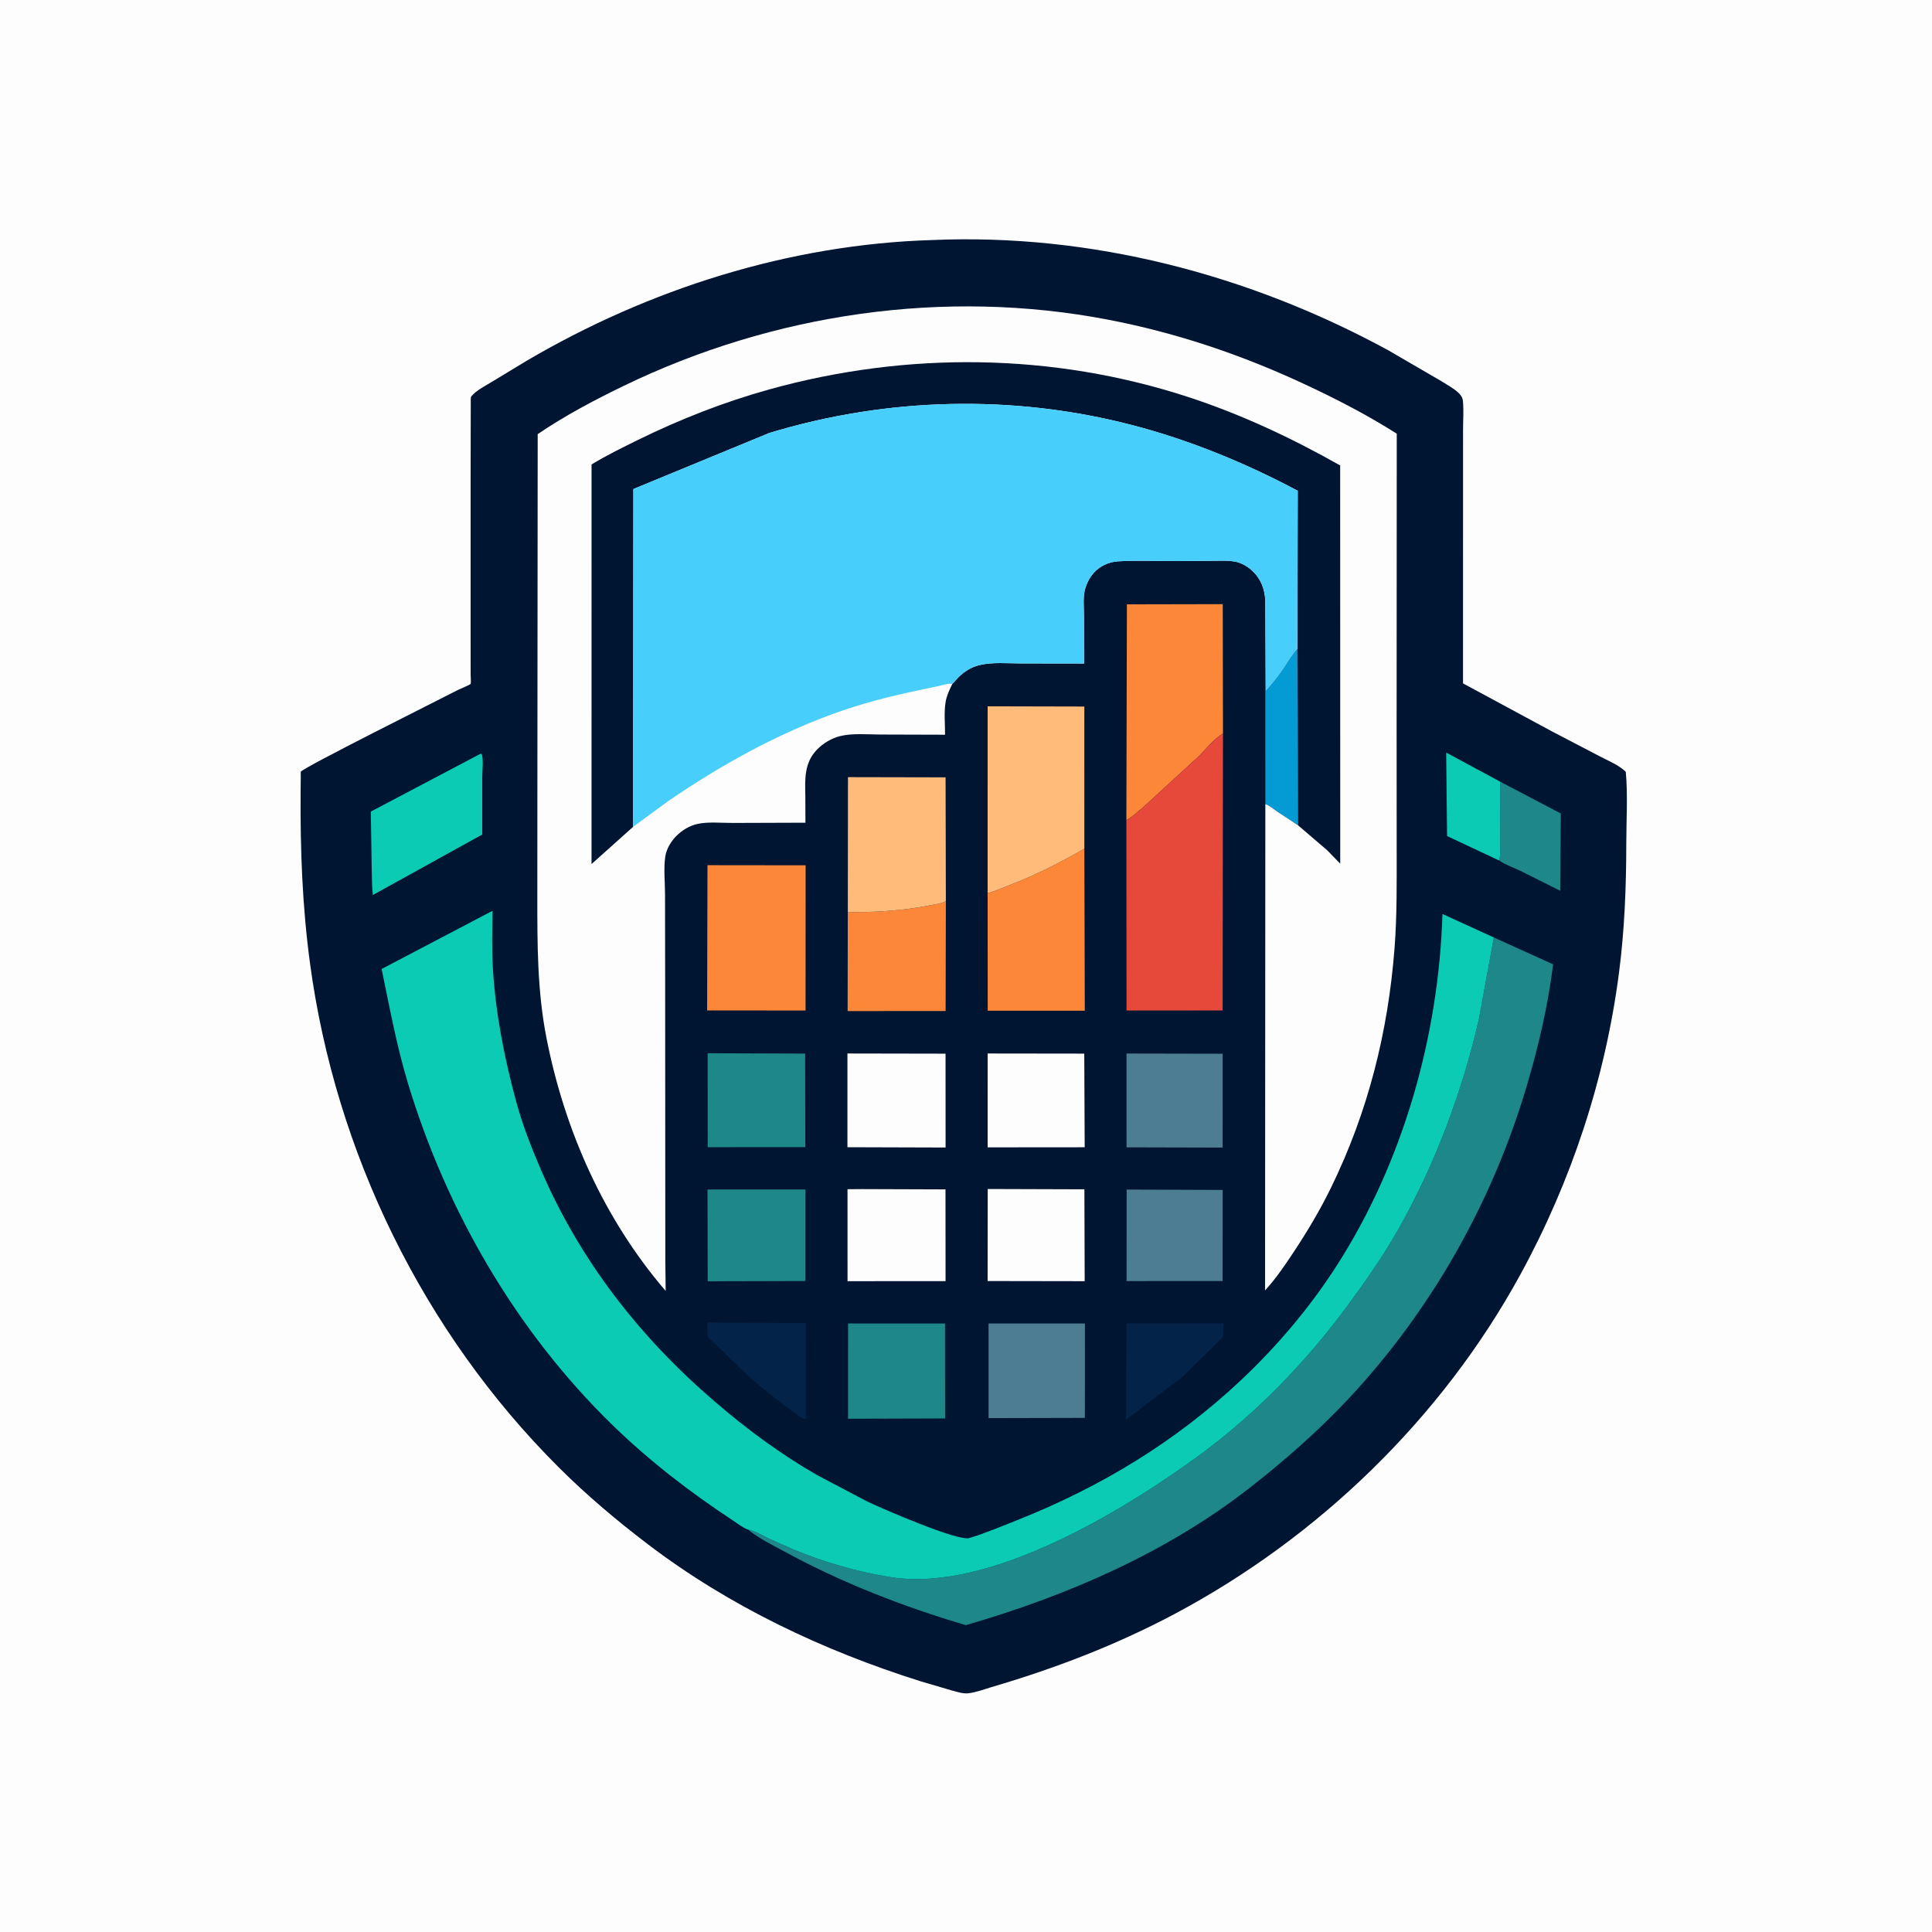 <svg version="1.1" xmlns="http://www.w3.org/2000/svg" style="display: block;" viewBox="0 0 2048 2048" width="1024" height="1024">
<path transform="translate(0,0)" fill="rgb(253,253,253)" d="M -0 -0 L 2048 0 L 2048 2048 L -0 2048 L -0 -0 z"/>
<path transform="translate(0,0)" fill="rgb(0,21,50)" d="M 988.187 254.448 C 1156.59 247.18 1324.66 291.15 1472.08 371.58 L 1528.41 404.355 C 1534.13 408.029 1540.96 411.613 1545.89 416.271 C 1548.58 418.801 1550.42 421.401 1550.77 425.157 C 1551.69 435.147 1550.89 445.951 1550.9 456.013 L 1550.89 520.815 L 1550.85 724.421 L 1645.23 775.356 L 1695.67 801.663 C 1704.71 806.42 1716.11 810.959 1723.4 818.145 C 1725.66 843.033 1723.94 869.488 1723.92 894.528 C 1723.88 940.336 1722.11 985.831 1716.19 1031.29 C 1701.56 1143.73 1665.78 1252.18 1611.38 1351.56 C 1528.25 1503.47 1397.6 1629.87 1244.8 1711.04 C 1182.73 1744.01 1117.73 1768.86 1050.35 1788.6 C 1042.73 1790.96 1034.14 1794.1 1026.23 1794.97 C 1020.78 1795.58 1013.93 1793.28 1008.67 1791.87 L 975.907 1782.25 C 872.599 1749.7 773.396 1702.86 686.935 1637.09 C 653.674 1611.78 621.867 1584.97 592.261 1555.44 C 448.905 1412.44 355.693 1221.86 328.637 1021.31 C 320.448 960.618 318.267 901.274 318.658 840.075 L 318.821 822.807 C 318.83 822.104 318.687 818.486 318.883 818.076 C 320.9 813.854 466.458 741.243 485.325 731.437 C 487.149 730.489 498.23 726.002 498.904 724.916 C 499.409 724.104 498.897 716.146 498.896 714.772 L 498.871 680.771 L 498.862 510.718 L 499.038 422.994 C 499.078 421.516 499.041 420.803 500.044 419.66 C 505.45 413.499 514.438 409.037 521.345 404.786 L 557.917 382.647 C 687.895 306.251 837 258.99 988.187 254.448 z"/>
<path transform="translate(0,0)" fill="rgb(11,203,180)" d="M 1589.58 912.39 L 1533.98 886.243 L 1533.02 797.793 L 1590.18 828.582 L 1590.3 883.559 C 1590.22 893.023 1590.72 903.028 1589.58 912.39 z"/>
<path transform="translate(0,0)" fill="rgb(4,155,212)" d="M 1341.24 636.302 L 1341.31 637.147 L 1341.83 732.046 C 1348.49 724.588 1354.69 716.944 1360.29 708.655 C 1365.13 701.498 1369.27 693.861 1375.3 687.572 L 1375.89 874.782 L 1354.12 860.446 C 1350.16 857.742 1345.87 853.93 1341.32 852.379 L 1341.24 636.302 z"/>
<path transform="translate(0,0)" fill="rgb(29,135,138)" d="M 1590.18 828.582 L 1654.54 862.336 L 1653.88 944.271 L 1611.68 923.159 C 1604.8 919.8 1595.81 916.725 1589.58 912.39 C 1590.72 903.028 1590.22 893.023 1590.3 883.559 L 1590.18 828.582 z"/>
<path transform="translate(0,0)" fill="rgb(3,35,73)" d="M 1194.11 1402.88 L 1297.03 1402.79 L 1296.43 1417.3 L 1254.28 1458.82 L 1193.67 1504.95 L 1194.11 1402.88 z"/>
<path transform="translate(0,0)" fill="rgb(3,35,73)" d="M 749.81 1401.99 L 854.087 1402.54 L 854.147 1503.5 L 852.585 1504.5 C 843.95 1499.48 835.661 1492.76 827.705 1486.7 C 815.726 1477.57 803.775 1468.21 792.666 1458.02 L 749.976 1416.92 L 749.81 1401.99 z"/>
<path transform="translate(0,0)" fill="rgb(76,125,146)" d="M 1194.29 1260.99 L 1296.1 1261.39 L 1296.02 1357.94 L 1194.21 1358 L 1194.29 1260.99 z"/>
<path transform="translate(0,0)" fill="rgb(253,253,253)" d="M 1047.03 1260.39 L 1149.51 1260.72 L 1149.81 1358.12 L 1046.91 1357.95 L 1047.03 1260.39 z"/>
<path transform="translate(0,0)" fill="rgb(29,135,138)" d="M 749.99 1260.9 L 853.835 1260.93 L 853.784 1357.93 L 750.185 1358.2 L 749.99 1260.9 z"/>
<path transform="translate(0,0)" fill="rgb(253,253,253)" d="M 913.251 1260.5 L 1002.26 1260.8 L 1002.34 1358.07 L 990.25 1358.05 L 898.422 1358.12 L 898.393 1260.62 L 913.251 1260.5 z"/>
<path transform="translate(0,0)" fill="rgb(76,125,146)" d="M 1194.14 1116.79 L 1296.08 1116.99 L 1296.05 1216.48 L 1194.16 1216.21 L 1194.14 1116.79 z"/>
<path transform="translate(0,0)" fill="rgb(253,253,253)" d="M 1046.96 1116.75 L 1149.37 1116.88 L 1149.81 1216.15 L 1046.94 1216.24 L 1046.96 1116.75 z"/>
<path transform="translate(0,0)" fill="rgb(76,125,146)" d="M 1047.9 1402.98 L 1150.09 1402.96 L 1150.02 1503.01 L 1047.93 1503.25 L 1047.9 1402.98 z"/>
<path transform="translate(0,0)" fill="rgb(29,135,138)" d="M 750.133 1116.49 L 853.479 1116.85 L 853.631 1216.01 L 750.199 1216.06 L 750.133 1116.49 z"/>
<path transform="translate(0,0)" fill="rgb(11,203,180)" d="M 508.434 799.5 L 510.461 798.968 C 512.764 804.363 511.191 817.089 511.194 823.275 L 511.179 884.621 L 395.235 948.759 C 394.143 939.927 394.355 930.548 394.05 921.638 L 393.07 860.307 L 508.434 799.5 z"/>
<path transform="translate(0,0)" fill="rgb(253,253,253)" d="M 898.319 1116.75 L 1002.32 1116.94 L 1002.36 1216.42 L 898.314 1216.1 L 898.319 1116.75 z"/>
<path transform="translate(0,0)" fill="rgb(29,135,138)" d="M 898.977 1402.93 L 1001.79 1402.98 L 1001.89 1503.62 L 898.951 1503.93 L 898.977 1402.93 z"/>
<path transform="translate(0,0)" fill="rgb(252,135,57)" d="M 898.71 966.794 C 927.469 967.353 956.661 965.348 984.909 959.852 C 990.5 958.765 997.783 958.085 1002.66 955.085 L 1002.4 1071.71 L 898.525 1071.79 L 898.71 966.794 z"/>
<path transform="translate(0,0)" fill="rgb(254,187,122)" d="M 898.71 966.794 L 898.873 823.799 L 1002.36 824.017 L 1002.66 955.085 C 997.783 958.085 990.5 958.765 984.909 959.852 C 956.661 965.348 927.469 967.353 898.71 966.794 z"/>
<path transform="translate(0,0)" fill="rgb(252,135,57)" d="M 1149.46 899.608 L 1149.93 1071.4 L 1047.01 1071.39 L 1046.92 946.901 C 1055 944.674 1062.79 941.054 1070.62 938.045 C 1097.98 927.524 1124.11 914.272 1149.46 899.608 z"/>
<path transform="translate(0,0)" fill="rgb(252,135,57)" d="M 749.962 917.135 L 853.997 917.251 L 853.935 1071.19 L 749.582 1071.11 L 749.962 917.135 z"/>
<path transform="translate(0,0)" fill="rgb(254,187,122)" d="M 1046.92 946.901 L 1046.94 748.722 L 1149.43 748.956 L 1149.46 899.608 C 1124.11 914.272 1097.98 927.524 1070.62 938.045 C 1062.79 941.054 1055 944.674 1046.92 946.901 z"/>
<path transform="translate(0,0)" fill="rgb(252,135,57)" d="M 1193.99 869.388 L 1194.56 640.627 L 1296.18 640.419 L 1296.41 777.558 C 1287.2 782.812 1278.35 794.097 1270.78 801.664 L 1213.76 853.949 C 1207.85 858.902 1200.75 865.776 1193.99 869.388 z"/>
<path transform="translate(0,0)" fill="rgb(230,72,58)" d="M 1296.41 777.558 L 1296.06 1071.15 L 1194.15 1071.18 L 1193.99 869.388 C 1200.75 865.776 1207.85 858.902 1213.76 853.949 L 1270.78 801.664 C 1278.35 794.097 1287.2 782.812 1296.41 777.558 z"/>
<path transform="translate(0,0)" fill="rgb(29,135,138)" d="M 1583.54 993.771 L 1646.39 1022.25 C 1640.97 1065.89 1631.04 1108.48 1618.59 1150.62 C 1582.12 1274.15 1517.21 1389.26 1428.94 1483.33 C 1397.08 1517.29 1361.38 1548.56 1324.69 1577.2 C 1236.42 1646.09 1130.79 1691.78 1023.82 1722.72 C 957.924 1703.34 891.1 1677.31 830.776 1644.26 C 818.304 1637.43 803.995 1630.68 793.122 1621.52 C 800.837 1622.94 807.462 1627.3 814.436 1630.68 L 840.472 1642.27 C 872.803 1655.7 906.438 1665.58 941 1671.32 L 944.671 1671.93 C 1048.48 1688.12 1190.36 1601.83 1270.79 1543.02 C 1330 1499.73 1382.73 1445.68 1426.37 1386.85 C 1446.05 1360.32 1465.01 1333.37 1481.4 1304.64 C 1520.77 1235.65 1549.76 1158.03 1567.61 1080.71 L 1583.54 993.771 z"/>
<path transform="translate(0,0)" fill="rgb(11,203,180)" d="M 793.122 1621.52 C 788.017 1619.89 781.403 1614.74 776.859 1611.74 C 731.14 1581.58 688.503 1548.78 649.193 1510.54 C 547.531 1411.66 473.434 1283.88 432.5 1148.54 C 420.384 1108.48 413.028 1068.04 404.537 1027.16 L 522.051 965.518 C 521.873 985.801 521.283 1006.41 522.496 1026.65 C 525.368 1074.6 534.689 1121.69 547.243 1167.97 C 553.789 1192.1 563.147 1216.05 572.99 1239 C 614.588 1335.98 677.962 1417.3 757.871 1485.9 C 791.7 1514.94 827.652 1541.62 866.398 1563.8 L 919.504 1591.76 C 934.317 1598.85 1015.4 1634.06 1027.42 1630.42 C 1044.97 1625.1 1061.84 1617.91 1078.88 1611.15 C 1166.78 1576.24 1245.92 1528.36 1314.96 1463.52 C 1353.25 1427.56 1387.93 1386.7 1416.4 1342.52 C 1487.11 1232.79 1525.04 1098.91 1529.07 968.856 L 1583.54 993.771 L 1567.61 1080.71 C 1549.76 1158.03 1520.77 1235.65 1481.4 1304.64 C 1465.01 1333.37 1446.05 1360.32 1426.37 1386.85 C 1382.73 1445.68 1330 1499.73 1270.79 1543.02 C 1190.36 1601.83 1048.48 1688.12 944.671 1671.93 L 941 1671.32 C 906.438 1665.58 872.803 1655.7 840.472 1642.27 L 814.436 1630.68 C 807.462 1627.3 800.837 1622.94 793.122 1621.52 z"/>
<path transform="translate(0,0)" fill="rgb(253,253,253)" d="M 1009.53 724.978 C 1006.5 731.05 1003.51 737.362 1002.39 744.115 C 1000.57 755.008 1001.83 767.716 1001.8 778.836 L 933.141 778.628 C 919.558 778.603 903.678 777.038 890.508 780.301 C 881.477 782.54 872.659 787.858 866.173 794.5 C 852.437 808.568 853.298 825.587 853.689 843.716 L 853.794 872.097 L 776.765 872.355 C 765.003 872.408 750.174 870.849 738.801 873.541 C 730.57 875.49 723.061 880.1 717.116 886.036 C 711.165 891.98 706.355 899.971 705.161 908.401 C 703.401 920.836 704.946 935.524 704.963 948.201 L 705.081 1038.25 L 705.26 1335.07 L 705.646 1368.46 C 640.211 1292.22 598.594 1198.58 579.3 1100.38 C 569.451 1050.26 569.576 1000.82 569.59 950.024 L 569.65 834.951 L 569.985 460.187 C 598.706 440.689 629.864 424.176 661.082 409.063 C 819.769 332.242 1001.19 305.557 1174.76 338.894 C 1246.55 352.683 1314.75 375.625 1380.97 406.356 C 1415.12 422.207 1448.83 439.504 1480.62 459.73 L 1480.47 773.19 L 1480.54 900.997 C 1480.53 935.479 1480.95 970.3 1478.31 1004.7 C 1471.48 1093.73 1450.27 1178.34 1411.07 1258.71 C 1399.62 1282.16 1386.31 1304.59 1371.92 1326.35 C 1362.42 1340.73 1352.68 1355.17 1341.01 1367.91 L 1341.32 852.379 C 1345.87 853.93 1350.16 857.742 1354.12 860.446 L 1375.89 874.782 L 1375.3 687.572 C 1369.27 693.861 1365.13 701.498 1360.29 708.655 C 1354.69 716.944 1348.49 724.588 1341.83 732.046 L 1341.31 637.147 L 1341.24 636.302 C 1340.65 623.896 1336.21 612.927 1326.85 604.469 C 1322.24 600.309 1315.95 596.675 1309.81 595.444 C 1302.22 593.921 1293.81 594.424 1286.1 594.463 L 1248.37 594.721 C 1227.56 594.874 1206.27 593.832 1185.52 594.998 C 1175.62 595.554 1165.97 599.822 1159.35 607.31 C 1155.49 611.681 1152.8 616.489 1150.97 622 L 1150.47 623.484 C 1147.79 632.055 1148.98 642.865 1148.99 651.786 L 1149.1 703.343 L 1082.15 703.255 C 1067.99 703.244 1052.06 701.689 1038.29 705.019 C 1029.54 707.135 1022.3 711.681 1015.97 717.936 L 1009.53 724.978 z"/>
<path transform="translate(0,0)" fill="rgb(0,21,50)" d="M 671.097 876.488 L 627.045 915.939 L 627.073 492.363 C 642.892 482.703 660.02 474.338 676.65 466.166 C 721.116 444.312 768.033 425.959 815.779 412.709 C 961.263 372.338 1115.8 373.868 1259.6 420.874 C 1315.89 439.274 1369.14 464.282 1420.63 493.378 L 1420.71 915.555 L 1406.92 901.353 L 1375.89 874.782 L 1375.3 687.572 L 1375.65 520.242 C 1320.28 490.806 1261.29 466.561 1200.57 450.723 C 1074.15 417.744 940.363 421.042 815.405 458.999 L 671.397 518.397 L 671.097 876.488 z"/>
<path transform="translate(0,0)" fill="rgb(72,206,251)" d="M 671.097 876.488 L 671.397 518.397 L 815.405 458.999 C 940.363 421.042 1074.15 417.744 1200.57 450.723 C 1261.29 466.561 1320.28 490.806 1375.65 520.242 L 1375.3 687.572 C 1369.27 693.861 1365.13 701.498 1360.29 708.655 C 1354.69 716.944 1348.49 724.588 1341.83 732.046 L 1341.31 637.147 L 1341.24 636.302 C 1340.65 623.896 1336.21 612.927 1326.85 604.469 C 1322.24 600.309 1315.95 596.675 1309.81 595.444 C 1302.22 593.921 1293.81 594.424 1286.1 594.463 L 1248.37 594.721 C 1227.56 594.874 1206.27 593.832 1185.52 594.998 C 1175.62 595.554 1165.97 599.822 1159.35 607.31 C 1155.49 611.681 1152.8 616.489 1150.97 622 L 1150.47 623.484 C 1147.79 632.055 1148.98 642.865 1148.99 651.786 L 1149.1 703.343 L 1082.15 703.255 C 1067.99 703.244 1052.06 701.689 1038.29 705.019 C 1029.54 707.135 1022.3 711.681 1015.97 717.936 L 1009.53 724.978 C 1005.42 724.206 1000.59 725.949 996.542 726.876 L 974.002 731.66 C 943.269 738.036 912.508 745.976 883 756.751 C 821.032 779.38 763.362 811.614 709.029 848.709 L 671.097 876.488 z"/>
</svg>